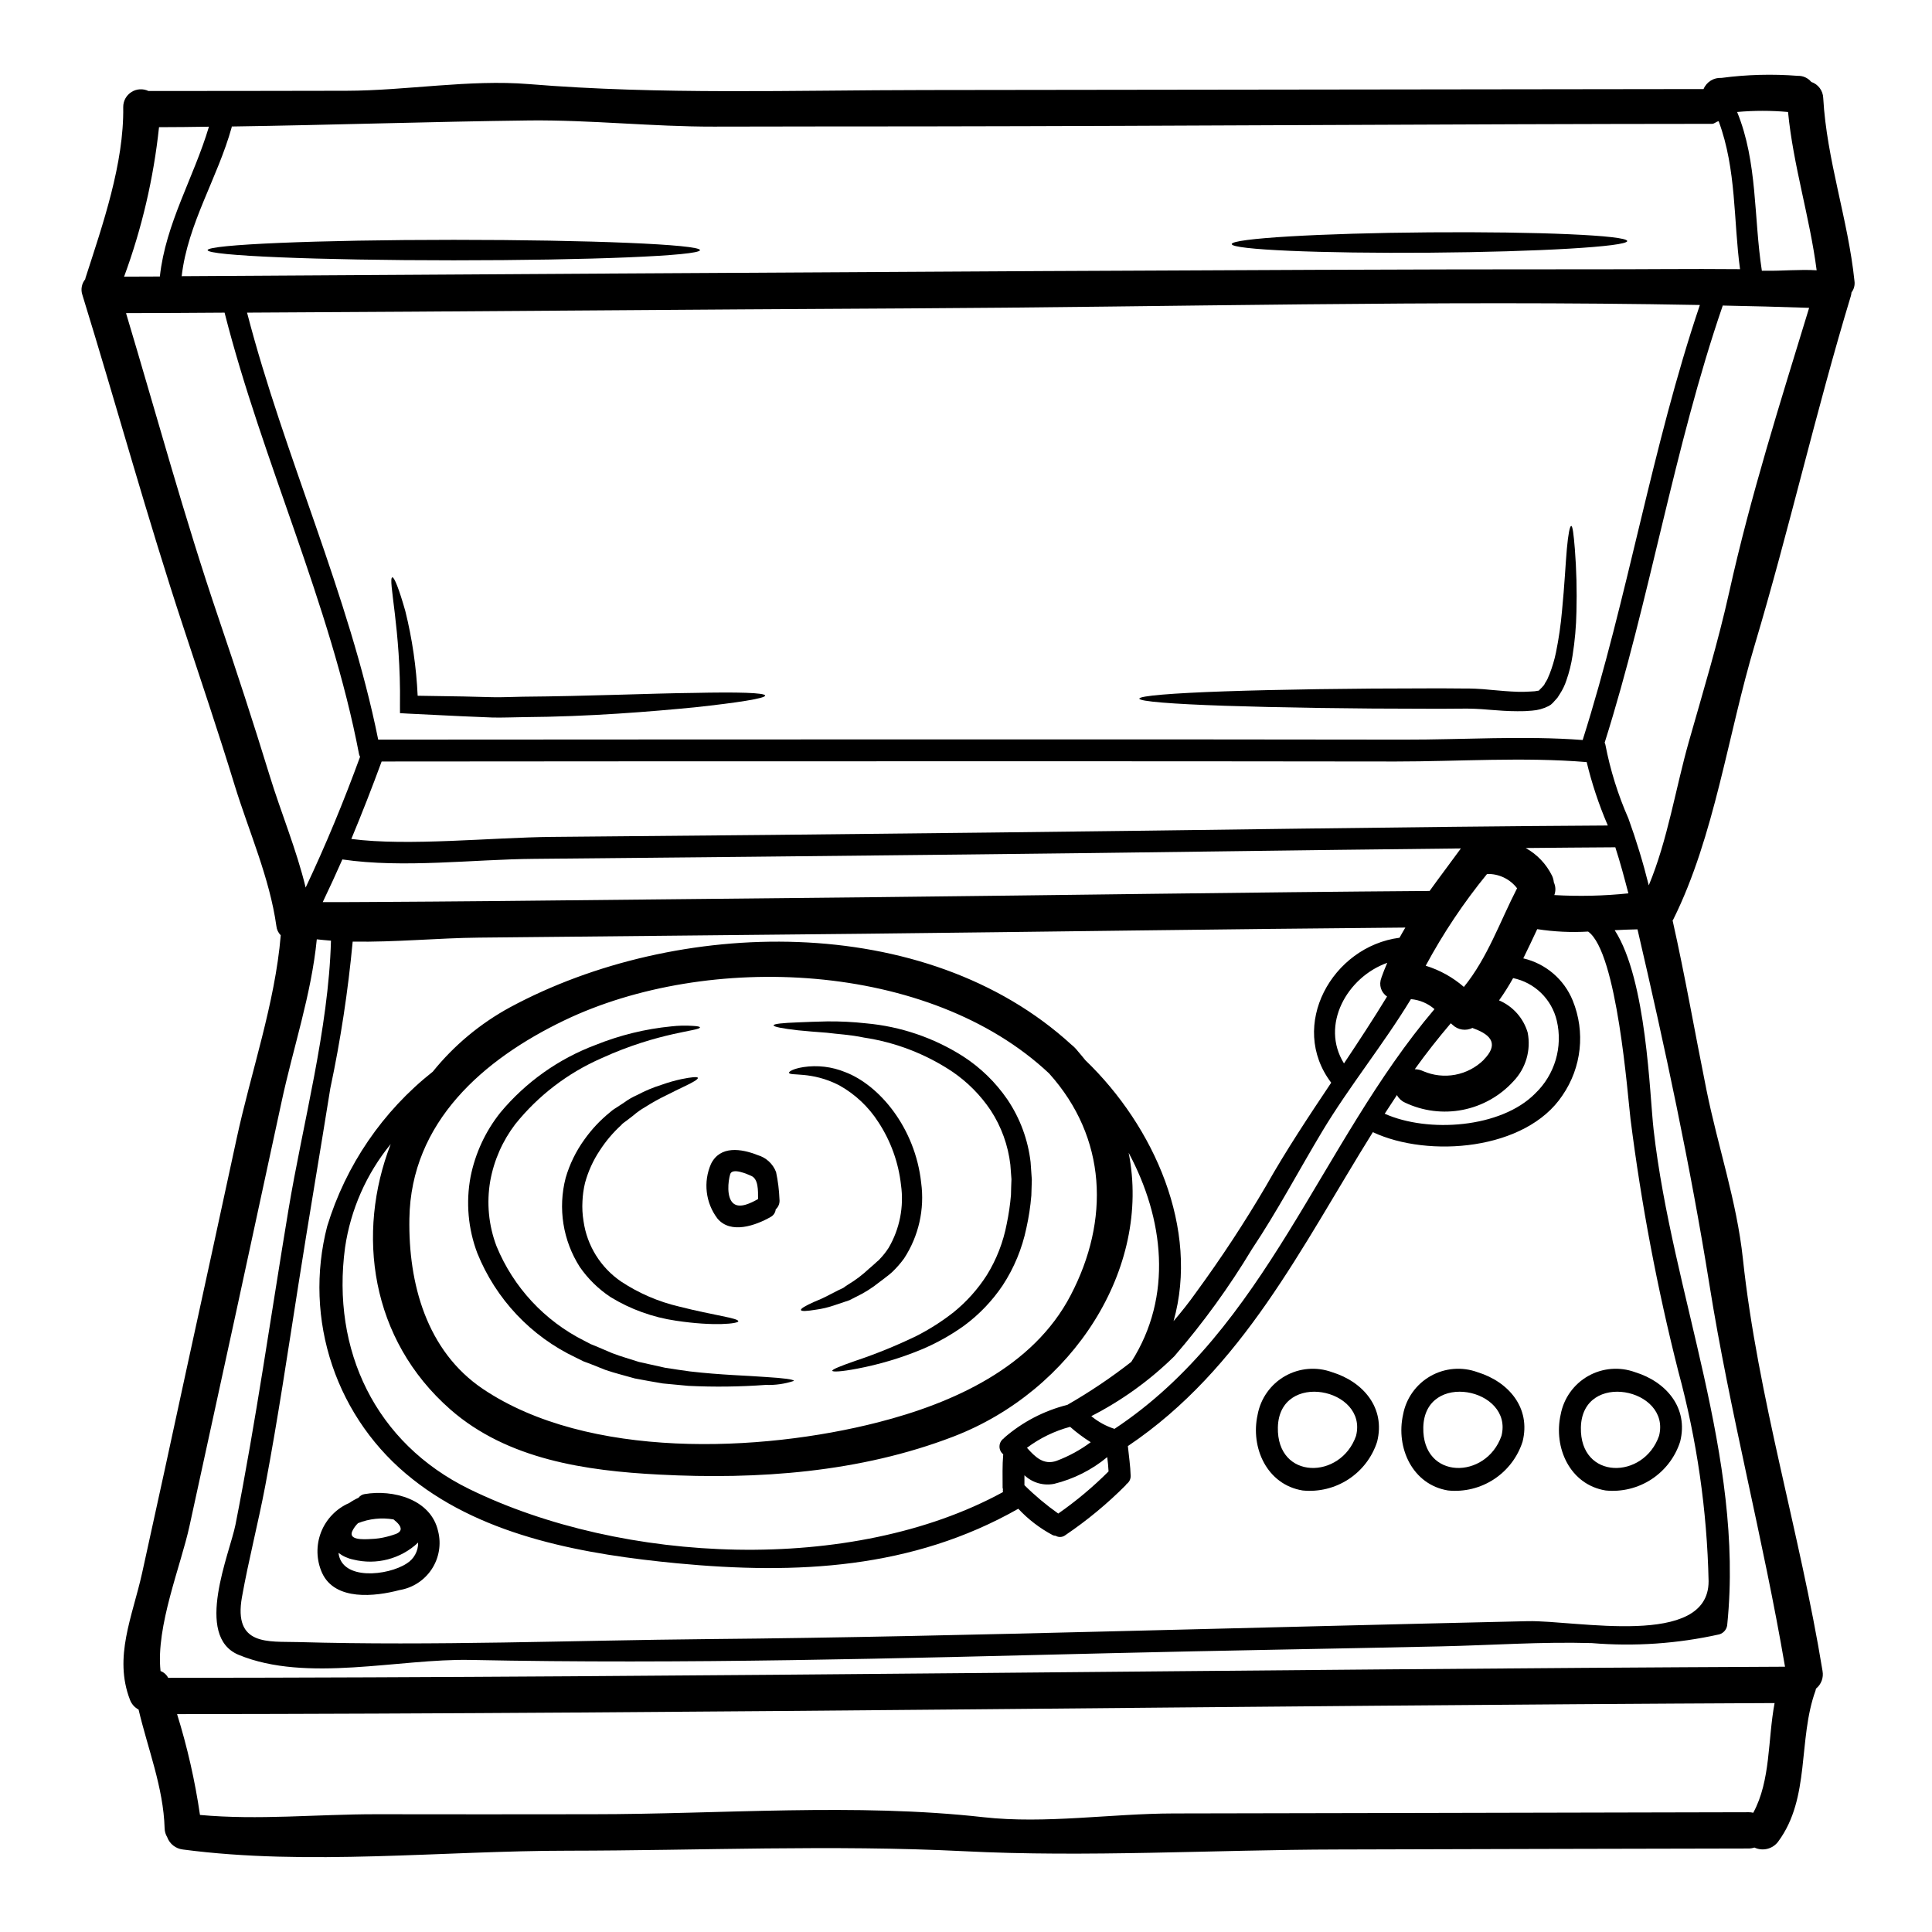 <?xml version="1.0" encoding="UTF-8"?>
<!-- Uploaded to: ICON Repo, www.iconrepo.com, Generator: ICON Repo Mixer Tools -->
<svg fill="#000000" width="800px" height="800px" version="1.1" viewBox="144 144 512 512" xmlns="http://www.w3.org/2000/svg">
 <g>
  <path d="m635.45 218.45c0.164 1.082-0.121 2.184-0.785 3.051-0.027 0.305-0.082 0.605-0.16 0.902-9.285 30.609-16.352 61.93-25.473 92.477-7.086 23.578-10.629 50.719-21.586 72.758l-0.191 0.289c3.34 14.875 5.945 29.914 8.961 44.844 3.051 15.129 8.031 29.488 9.672 44.84 3.938 36.75 15.156 72.758 21.102 109.21l-0.004-0.004c0.332 1.762-0.332 3.566-1.73 4.688-0.031 0.188-0.074 0.371-0.133 0.547-4.691 12.945-1.32 28.395-9.863 39.957v0.004c-1.449 1.984-4.102 2.656-6.324 1.605-0.508 0.172-1.039 0.258-1.574 0.254-36.266 0.066-72.531 0.156-108.8 0.262-33.023 0.062-66.461 2.117-99.223 0.449-34.754-1.734-69.961-0.16-104.75-0.129-33.406 0-69.031 4.051-102.15-0.32h0.004c-1.891-0.223-3.492-1.492-4.141-3.281-0.43-0.715-0.66-1.527-0.676-2.359-0.32-10.793-4.434-20.977-6.902-31.445h-0.004c-1.055-0.559-1.867-1.484-2.281-2.602-4.367-11.34 0.641-21.973 3.211-33.535 3.953-17.926 7.859-35.859 11.727-53.805 4.461-20.395 8.895-40.805 13.301-61.223 3.789-17.637 10.215-35.945 11.723-54.031l-0.004 0.004c-0.652-0.66-1.059-1.52-1.152-2.441-1.797-12.816-7.293-25.059-11.082-37.391-4.269-13.938-8.93-27.754-13.492-41.598-9.652-29.18-17.781-58.926-26.84-88.285-0.48-1.418-0.195-2.984 0.758-4.144 0.031-0.098 0.031-0.191 0.062-0.324 4.547-14.082 10.23-30.352 10.004-45.289-0.016-1.613 0.801-3.121 2.164-3.988 1.359-0.871 3.07-0.977 4.527-0.281 17.539 0 34.949-0.031 52.488-0.062 15.836-0.031 32.633-3.055 48.344-1.766 34.918 2.859 69.926 1.605 104.94 1.574 64.457-0.086 188.19-0.227 206.34-0.262 0.793-1.898 2.703-3.082 4.754-2.953 6.711-0.891 13.492-1.074 20.238-0.547 1.367-0.043 2.676 0.551 3.543 1.605 1.848 0.621 3.117 2.324 3.18 4.269 0.922 16.449 6.574 32.125 8.277 48.473zm-23.449-2.695c4.113 0.062 8.93-0.395 13.43-0.129-1.836-14.133-6.203-27.754-7.582-41.949-4.488-0.402-9.004-0.402-13.492 0 5.461 13.332 4.367 27.977 6.555 42.078zm4.981 369.94h0.066c-5.781-33.922-14.617-67.324-20.047-101.34-5.012-31.285-11.809-62.977-19.047-94.07-2.023 0.031-4.016 0.129-6.043 0.223 8.512 13.137 9.254 43.719 10.312 52.871 4.981 43.719 24.008 86.539 19.531 130.99-0.035 1.281-0.891 2.394-2.121 2.754-11.082 2.473-22.473 3.254-33.789 2.316-13.363-0.395-26.664 0.578-40.023 0.867-29.066 0.641-58.141 1.094-87.207 1.797-56.633 1.383-113.29 2.957-169.93 1.797-18.953-0.395-43.426 6.106-61.449-1.352-11.883-4.945-2.344-26.883-0.836-34.465 5.449-27.594 9.387-55.441 14.004-83.227 3.824-23.098 10.668-48.055 11.309-71.57-1.25-0.094-2.504-0.223-3.758-0.355-1.445 14.711-6.297 28.816-9.379 43.27-3.953 18.367-7.922 36.734-11.914 55.105l-12.438 57.086c-2.277 10.504-8.961 26.629-7.676 38.449 0.875 0.328 1.598 0.969 2.023 1.801 142.85-0.102 285.62-2.305 428.41-2.945zm-8.352 38.707c4.66-8.578 3.82-19.336 5.656-29.07-141.11 0.641-282.19 2.793-423.36 2.926v-0.004c2.719 8.738 4.75 17.672 6.07 26.727 15.547 1.414 30.965-0.191 46.574-0.191 19.113 0.031 38.246 0.031 57.402 0 34.082 0 69.734-3.019 103.66 0.789 16.48 1.832 33.727-0.965 50.383-0.996l49.785-0.098c34.176-0.062 68.367-0.137 102.57-0.223l-0.004-0.004c0.43-0.008 0.855 0.043 1.27 0.145zm14.812-398.82c-7.648-0.262-15.293-0.465-22.934-0.609v0.125c-12.945 37.711-19.242 77.672-31.258 115.72h-0.004c0.09 0.164 0.152 0.336 0.195 0.516 1.293 6.731 3.34 13.293 6.102 19.562 2.102 5.812 3.906 11.73 5.398 17.73 5.012-12.016 7.086-25.605 10.602-38.004 3.758-13.234 7.742-26.34 10.727-39.754 5.652-25.5 13.551-50.328 21.168-75.285zm-58.336-10.215c13.332 0.031 26.664-0.16 40.023-0.031-1.766-12.883-0.902-26.34-5.656-39.191h-0.031c-0.512 0-1.09 0.676-1.73 0.676-67.457 0.031-138.94 0.578-208.61 0.672-18.758 0-37.133 0.031-55.926 0.062-16.25 0.031-32.668-1.797-48.805-1.637-26.309 0.324-52.617 1.219-78.957 1.605v0.16c-3.723 13.457-11.66 25.535-13.266 39.508 75.965-0.484 151.94-0.934 227.93-1.352 48.336-0.215 96.68-0.504 145.02-0.473zm31.691 347.71c-0.406-18.812-3.106-37.504-8.031-55.664-5.574-21.984-9.801-44.285-12.656-66.785-0.734-5.902-3.5-44.297-11.242-49.754-4.508 0.266-9.027 0.051-13.488-0.641-1.223 2.602-2.41 5.172-3.695 7.742 5.922 1.375 10.812 5.543 13.105 11.176 3.387 8.309 2.359 17.766-2.731 25.152-9.668 14.562-35.496 16.637-50.238 9.73-18.871 30.258-34.359 62.629-64.922 83.195 0.254 2.633 0.672 5.234 0.738 7.871 0.031 0.883-0.395 1.719-1.125 2.215-0.062 0.094-0.062 0.156-0.129 0.223v0.004c-4.91 4.941-10.289 9.395-16.059 13.297-0.746 0.574-1.762 0.637-2.57 0.16-0.258-0.008-0.508-0.062-0.742-0.16-3.418-1.809-6.512-4.176-9.152-7.004-28.105 15.965-58.688 17.477-90.422 14.457-24.008-2.312-50.688-6.875-70.125-22.324h0.004c-9.867-7.762-17.258-18.23-21.273-30.125-4.016-11.891-4.481-24.695-1.34-36.852 4.941-16.191 14.703-30.492 27.988-40.984 5.648-6.996 12.625-12.805 20.527-17.09 44.082-23.738 109.92-25.633 148.78 9.988 0.312 0.238 0.602 0.5 0.871 0.789 0.277 0.281 0.543 0.582 0.785 0.898 0.672 0.789 1.348 1.574 1.969 2.363 18.336 17.633 30.258 44.777 23.383 69.156 2.023-2.363 4.016-4.848 6.039-7.707 6.621-9.055 12.781-18.434 18.457-28.109 5.332-9.445 11.309-18.441 17.281-27.367-11.465-15.129 0.254-36.105 18.105-38.418 0.512-0.898 0.996-1.797 1.543-2.695-47.766 0.395-95.531 1.121-143.27 1.637-34.082 0.355-68.164 0.695-102.24 1.027-10.668 0.098-22.262 1.25-33.457 1.059-1.223 13.07-3.203 26.059-5.93 38.898-2.754 17.25-5.719 34.5-8.414 51.746-2.824 17.895-5.461 35.816-8.832 53.613-1.867 9.84-4.402 19.594-6.168 29.457-2.312 13.039 7.035 11.691 14.871 11.914 35.98 1.027 72.598-0.449 108.67-0.789 35.652-0.32 71.309-1.18 106.96-2.055 36.746-0.898 73.492-1.863 110.27-2.695 12.773-0.273 47.902 7.215 47.902-10.551zm-33.375-222.96c12.012-37.871 18.344-77.668 31.062-115.29-69.93-1.316-140.08 0.547-209.98 0.902-58.336 0.289-116.7 0.836-175.03 1.121 9.84 38.004 27.012 74.75 34.754 113.16h0.129c54.605-0.031 108.05-0.062 162.34-0.062 36.605 0 72.723 0 109.38 0.062 15.59 0.035 31.75-1.09 47.359 0.102zm12.117 40.633c-1.062-4.078-2.152-8.191-3.473-12.238 0 0.031-0.031 0.031-0.062 0.031-7.902 0.031-15.805 0.129-23.676 0.191l0.004 0.004c3.016 1.676 5.445 4.231 6.969 7.324 0.262 0.559 0.426 1.156 0.484 1.77 0.496 1.059 0.543 2.277 0.125 3.371 6.547 0.379 13.109 0.227 19.629-0.453zm-5.465-17.988 0.004 0.004c-0.027-0.113-0.07-0.219-0.125-0.32-2.277-5.332-4.106-10.844-5.465-16.48-16.699-1.383-33.922-0.16-50.621-0.16-36.906-0.062-73.527-0.062-110.4-0.062-50.723 0-149.21 0.031-158.33 0.062-2.535 6.91-5.211 13.75-8.031 20.527 15.066 1.969 37.039-0.395 53.289-0.547 38.707-0.32 77.391-0.703 116.06-1.152 54.551-0.582 109.09-1.547 163.63-1.867zm-19.238 71.02 0.004 0.004c5.207-4.973 7.383-12.336 5.715-19.336-0.66-2.781-2.102-5.312-4.148-7.305-2.047-1.988-4.617-3.356-7.414-3.938-1.133 2.035-2.375 4.008-3.727 5.902 3.672 1.566 6.449 4.688 7.582 8.516 0.93 4.676-0.484 9.512-3.793 12.945-3.551 3.894-8.262 6.543-13.438 7.555-5.172 1.012-10.535 0.336-15.293-1.934-0.91-0.41-1.656-1.109-2.121-1.992-1.09 1.637-2.152 3.273-3.242 4.949 11.488 5.141 30.82 3.824 39.883-5.363zm-18.895-28.234c6.266-7.68 9.574-17.348 14.102-26.148l0.004 0.008c-1.887-2.473-4.856-3.887-7.965-3.793-6.184 7.566-11.625 15.707-16.254 24.312 3.731 1.152 7.18 3.066 10.125 5.625zm5.269 19.285c3.82-3.887 2.344-6.453-2.637-8.266l0.004 0.008c-0.121-0.043-0.238-0.098-0.352-0.164-1.738 0.863-3.828 0.551-5.238-0.785-0.156-0.129-0.352-0.289-0.512-0.449-3.34 3.938-6.555 7.996-9.539 12.176 0.766 0.008 1.523 0.184 2.215 0.512 2.676 1.156 5.633 1.488 8.496 0.953 2.863-0.535 5.5-1.914 7.574-3.961zm-14.328-44.746c2.695-3.758 5.512-7.449 8.266-11.242-43.719 0.449-87.434 1.156-131.12 1.605-38.16 0.418-76.32 0.805-114.48 1.156-16.254 0.125-34.598 2.535-50.816 0.156-1.668 3.789-3.406 7.551-5.203 11.309h0.965c3.598 0 7.227 0 10.855-0.031 11.469-0.062 22.938-0.148 34.406-0.254 33.535-0.324 67.07-0.668 100.61-1.031 48.852-0.52 97.68-1.289 146.54-1.645zm1.25 31.32 0.008 0.008c-1.746-1.516-3.93-2.438-6.231-2.633-7.312 12.027-16.215 22.949-23.453 34.961-6.262 10.438-11.914 21.168-18.691 31.32-6.031 10.023-12.906 19.512-20.559 28.363-6.484 6.375-13.902 11.723-22 15.867 1.816 1.504 3.902 2.648 6.148 3.371 40.305-26.691 54.375-75.355 84.793-111.23zm-14.066-8.266c0.48-1.352 0.996-2.668 1.574-3.984-10.668 3.789-17.797 16.508-11.469 26.66 3.891-5.844 7.742-11.691 11.414-17.73l0.008 0.004c-1.617-1.066-2.25-3.125-1.512-4.914zm-66.254 101.76c11.113-17.41 8.609-38-0.707-55.406 6.09 30.672-14.809 63.07-46.48 75.227-24.699 9.488-51.734 11.434-77.988 10.055-19.336-0.996-40.148-3.984-55.281-17.25-21.234-18.629-24.992-46.637-15.809-70.344l0.004-0.004c-6.445 7.883-10.629 17.363-12.109 27.434-3.664 27.207 8.062 51.84 32.957 64.016 40.57 19.852 101.34 22.68 141.4 0.789-0.051-0.262-0.051-0.527 0-0.789-0.031-0.125-0.062-0.191-0.094-0.32 0-2.988-0.098-5.945 0.16-8.898l-0.098-0.094c-0.621-0.543-0.949-1.348-0.883-2.168 0.062-0.824 0.508-1.566 1.203-2.008 0.031-0.035 0.031-0.098 0.062-0.129 4.809-4.176 10.531-7.156 16.707-8.707 5.914-3.394 11.582-7.207 16.957-11.402zm-6.031 29.039c-0.062-1.285-0.191-2.539-0.352-3.789-4.098 3.391-8.906 5.812-14.07 7.082-2.84 0.562-5.773-0.289-7.871-2.277v2.633c2.773 2.75 5.773 5.262 8.961 7.519 4.766-3.324 9.227-7.062 13.332-11.168zm-10.031-46.707c10.375-19.852 9.605-41.695-5.715-58.754-31.734-29.84-90.488-32.312-128.49-14.066-21.391 10.277-40.668 26.918-41.051 52.551-0.289 17.09 4.5 35.031 19.5 45.129 27.816 18.695 73.43 16.836 104.7 8.836 19.805-5.074 41.098-14.547 51.055-33.695zm5.301 38.965 0.004 0.004c-1.93-1.211-3.754-2.574-5.465-4.078-4.129 1.105-8.012 2.988-11.434 5.555 2.152 2.41 4.402 4.691 7.902 3.441v-0.004c3.215-1.207 6.246-2.863 9-4.918zm-193.62-181.65c-0.113-0.191-0.199-0.395-0.262-0.609-7.609-39.832-25.66-77.77-35.652-117.09-8.707 0.066-17.41 0.113-26.117 0.129 8.086 26.953 15.488 54.258 24.543 80.883 4.688 13.812 9.219 27.66 13.492 41.602 3.019 9.859 7.129 19.656 9.57 29.746 5.352-11.309 10.117-22.875 14.426-34.664zm-53.066-127.27c1.543-14.129 8.992-26.211 13.008-39.703-4.402 0.066-8.832 0.129-13.234 0.129h0.004c-1.438 13.535-4.547 26.84-9.254 39.609 3.148 0 6.297-0.035 9.477-0.035z"/>
  <path d="m577.31 507.64c8.266 2.539 14.199 9.473 11.949 18.406-1.312 4.094-3.992 7.613-7.586 9.969-3.598 2.356-7.891 3.406-12.168 2.977-9.445-1.543-13.875-11.34-11.914-20.109 0.797-4.301 3.449-8.031 7.25-10.199 3.801-2.164 8.359-2.547 12.469-1.043zm6.359 16.863c3.18-12.594-20.363-17.379-20.715-2.246-0.324 14.031 16.668 13.906 20.715 2.246z"/>
  <path d="m561.35 289.44c0.43 5.543 0.57 11.109 0.422 16.668-0.07 3.894-0.414 7.781-1.031 11.629-0.336 2.242-0.887 4.449-1.637 6.586-0.418 1.27-1 2.481-1.734 3.598l-0.613 0.961c-0.191 0.262-0.395 0.422-0.574 0.645l-0.578 0.641-0.129 0.16-0.094 0.062-0.035 0.031-0.32 0.293-0.031 0.031-0.645 0.395h-0.004c-1.352 0.676-2.82 1.078-4.328 1.184-1.293 0.129-2.59 0.184-3.891 0.156-2.539 0-5.043-0.191-7.582-0.395h0.004c-2.469-0.23-4.945-0.328-7.422-0.289-2.602 0.031-5.234 0.031-7.902 0.031-21.359 0-40.664-0.32-54.637-0.789-13.973-0.469-22.648-1.156-22.648-1.895 0-0.734 8.66-1.449 22.648-1.93 13.988-0.48 33.273-0.789 54.637-0.789 2.668 0 5.301 0 7.902 0.031v0.004c2.629-0.043 5.258 0.078 7.875 0.355 2.508 0.223 4.918 0.449 7.231 0.516 1.152 0.031 2.246 0 3.305-0.066 0.777-0.008 1.555-0.094 2.316-0.258l0.031-0.062 0.16-0.191 0.609-0.609c0.16-0.227 0.418-0.453 0.547-0.609l0.254-0.516 0.004-0.004c0.223-0.328 0.426-0.672 0.609-1.027l0.578-1.352v0.004c0.727-1.855 1.297-3.769 1.699-5.719 0.746-3.648 1.281-7.34 1.605-11.051 0.676-6.871 0.934-12.527 1.285-16.445 0.355-3.918 0.789-6.043 1.156-6.043 0.375 0.004 0.637 2.137 0.957 6.059z"/>
  <path d="m575.23 207.88c0 1.48-23.445 2.863-52.387 3.086s-52.391-0.789-52.422-2.281c-0.031-1.496 23.445-2.891 52.387-3.113 28.938-0.227 52.391 0.801 52.422 2.309z"/>
  <path d="m535.55 507.64c8.266 2.539 14.195 9.473 11.949 18.406-1.312 4.094-3.988 7.613-7.586 9.969-3.594 2.356-7.891 3.406-12.168 2.977-9.445-1.543-13.875-11.34-11.918-20.109 0.797-4.301 3.453-8.031 7.254-10.199 3.801-2.164 8.359-2.547 12.469-1.043zm6.359 16.863c3.18-12.594-20.363-17.379-20.719-2.246-0.316 14.031 16.672 13.906 20.719 2.246z"/>
  <path d="m497.01 507.64c8.266 2.539 14.195 9.473 11.949 18.406h0.004c-1.312 4.094-3.992 7.613-7.59 9.969-3.594 2.356-7.891 3.406-12.168 2.977-9.445-1.543-13.875-11.34-11.918-20.109 0.801-4.301 3.453-8.031 7.254-10.199 3.801-2.164 8.363-2.547 12.469-1.043zm6.359 16.863c3.18-12.594-20.363-17.379-20.719-2.246-0.316 14.031 16.676 13.906 20.723 2.246z"/>
  <path d="m417.12 452c0.129 1.574 0.223 3.117 0.324 4.66-0.035 1.414-0.098 2.793-0.129 4.207h-0.004c-0.238 2.898-0.68 5.773-1.316 8.609-1.125 5.394-3.246 10.535-6.266 15.145-2.773 4.125-6.234 7.742-10.23 10.695-3.461 2.477-7.184 4.566-11.098 6.231-5.566 2.32-11.359 4.051-17.281 5.172-4.141 0.789-6.488 0.902-6.551 0.547s2.086-1.219 6.039-2.602c5.531-1.848 10.938-4.047 16.188-6.586 3.508-1.777 6.832-3.898 9.926-6.328 3.441-2.789 6.414-6.109 8.801-9.84 2.57-4.156 4.356-8.754 5.269-13.555 0.523-2.523 0.902-5.074 1.125-7.644 0.031-1.383 0.062-2.793 0.129-4.207-0.098-1.254-0.191-2.539-0.293-3.856-0.598-5.137-2.379-10.062-5.203-14.391-2.699-4.027-6.144-7.5-10.148-10.234-7.055-4.707-15.062-7.797-23.449-9.055-3.727-0.789-6.938-0.902-9.84-1.285-2.953-0.223-5.512-0.418-7.613-0.641-4.207-0.48-6.488-0.934-6.488-1.32 0-0.387 2.363-0.641 6.555-0.789 2.086-0.094 4.656-0.191 7.644-0.254 3.445-0.035 6.891 0.137 10.312 0.516 9.117 0.816 17.906 3.801 25.633 8.703 4.66 3 8.672 6.898 11.809 11.469 3.356 4.969 5.469 10.676 6.156 16.633z"/>
  <path d="m388.12 457.46c0.949 7.008-0.66 14.121-4.531 20.043-0.938 1.293-1.992 2.496-3.148 3.598-0.172 0.172-0.355 0.332-0.547 0.48l-0.395 0.324-0.789 0.609c-0.543 0.418-1.059 0.836-1.605 1.219-1.98 1.602-4.148 2.961-6.453 4.047-0.512 0.262-1.027 0.516-1.543 0.789-0.512 0.156-1.027 0.352-1.508 0.512-0.996 0.324-1.93 0.641-2.793 0.934l-0.004-0.004c-1.473 0.496-2.988 0.852-4.527 1.059-2.504 0.418-3.938 0.48-4.016 0.098s1.125-1.094 3.406-2.121c1.379-0.547 2.731-1.168 4.043-1.863 0.789-0.395 1.574-0.789 2.445-1.254 0.418-0.191 0.867-0.418 1.348-0.641 0.395-0.289 0.789-0.578 1.254-0.867 1.984-1.188 3.832-2.586 5.512-4.176 0.516-0.418 0.996-0.871 1.512-1.32l0.734-0.672 0.395-0.324 0.031-0.031c0-0.031 0.129-0.16 0.191-0.223 0.883-0.918 1.676-1.918 2.363-2.988 2.938-5.027 4.094-10.902 3.277-16.672-0.66-5.93-2.707-11.617-5.973-16.605-2.606-4.078-6.18-7.445-10.406-9.797-7.387-3.82-13.207-2.363-13.301-3.34 0-0.32 1.156-1.059 3.789-1.477v-0.004c3.746-0.57 7.574-0.113 11.082 1.32 9.039 3.426 18.582 14.73 20.156 29.348z"/>
  <path d="m350.57 461.86c0.117 0.988-0.254 1.973-0.996 2.633-0.086 0.859-0.59 1.617-1.352 2.023-3.891 2.215-10.566 4.656-14.102 0.395-1.543-2.039-2.516-4.457-2.812-6.996-0.301-2.543 0.086-5.117 1.113-7.461 2.441-4.945 8.062-4.047 12.367-2.344v0.004c2.242 0.645 4.051 2.312 4.879 4.492 0.508 2.391 0.812 4.816 0.902 7.254zm-5.676-0.098c0-2.309 0.098-5.297-1.797-6.137-1.059-0.48-5.043-2.246-5.59-0.449-0.578 1.969-0.965 6.039 0.738 7.644s4.805-0.031 6.648-1.059z"/>
  <path d="m346.94 508.92c4.785 0.293 7.453 0.645 7.453 1.031-2.402 0.797-4.926 1.156-7.453 1.062-6.82 0.5-13.664 0.586-20.492 0.254-2.152-0.191-4.438-0.418-6.809-0.641-2.363-0.395-4.852-0.836-7.387-1.32-2.508-0.734-5.269-1.383-7.84-2.277-1.25-0.516-2.504-0.996-3.789-1.512l-1.969-0.734-2.086-1.031-0.004-0.004c-11.848-5.602-21.152-15.465-26.059-27.621-2.453-6.461-3.074-13.473-1.801-20.266 1.238-6.227 3.949-12.066 7.906-17.027 6.719-8.066 15.418-14.242 25.25-17.926 6.422-2.582 13.18-4.238 20.074-4.91 1.855-0.211 3.723-0.254 5.586-0.133 1.25 0.066 1.969 0.191 1.969 0.395 0.129 0.965-10.793 1.18-26.117 8.191h0.004c-8.898 3.891-16.723 9.875-22.809 17.445-3.375 4.422-5.656 9.586-6.644 15.062-1.008 5.816-0.434 11.801 1.668 17.316 4.477 10.883 12.734 19.773 23.254 25.043l1.672 0.871 1.926 0.789c1.285 0.543 2.539 1.09 3.758 1.605 2.477 0.961 4.816 1.574 7.133 2.344 2.379 0.547 4.691 1.059 6.938 1.543 2.246 0.355 4.434 0.676 6.519 0.965 8.391 0.973 15.352 1.102 20.148 1.484z"/>
  <path d="m327.86 327.63c11.629-0.254 18.852-0.062 18.922 0.707 0 0.734-7.133 1.863-18.695 3.113-11.594 1.125-27.66 2.477-45.484 2.602-2.754 0.031-5.43 0.16-8.098 0.098-2.664-0.129-5.266-0.223-7.805-0.324-5.074-0.254-9.922-0.48-14.453-0.703l-2.246-0.129-0.004-2.266c0.289-19.883-3.277-33.457-2.023-33.727 0.512-0.098 1.797 3.148 3.438 8.926 1.828 7.356 2.926 14.879 3.273 22.453l12.145 0.191 7.711 0.191c2.602 0.062 5.297-0.098 7.996-0.129 17.664-0.141 33.691-0.875 45.324-1.004z"/>
  <path d="m308.91 441.85c-0.074 0.105-0.16 0.203-0.254 0.289-2.176 1.984-4.086 4.242-5.688 6.711-1.773 2.656-3.102 5.578-3.938 8.66-0.375 1.582-0.602 3.195-0.672 4.816-0.102 1.773-0.004 3.551 0.285 5.301 0.922 6.496 4.539 12.301 9.961 16 4.676 3.09 9.863 5.332 15.32 6.613 9.477 2.41 15.742 3.051 15.742 3.918-0.031 0.609-6.328 1.383-16.531-0.156h0.004c-6.148-0.891-12.051-3.023-17.348-6.269-3.188-2.109-5.945-4.809-8.125-7.949-4.488-7.012-5.852-15.582-3.758-23.641 1.055-3.629 2.723-7.051 4.938-10.117 1.934-2.734 4.238-5.188 6.844-7.289 0.184-0.172 0.379-0.336 0.578-0.484l0.449-0.32 0.898-0.578c0.609-0.418 1.18-0.789 1.766-1.156 1.09-0.805 2.262-1.484 3.504-2.023 2.094-1.117 4.289-2.031 6.555-2.734 1.648-0.586 3.332-1.07 5.039-1.441 2.793-0.578 4.367-0.707 4.465-0.355 0.094 0.355-1.25 1.18-3.789 2.363-1.281 0.578-2.793 1.383-4.562 2.246-1.945 0.938-3.832 1.988-5.652 3.148-1.109 0.637-2.152 1.379-3.117 2.215-0.543 0.418-1.09 0.836-1.668 1.285l-0.867 0.641z"/>
  <path d="m264.26 207.56c36.043 0 65.238 1.219 65.238 2.727 0 1.508-29.199 2.699-65.238 2.699-36.043 0-65.238-1.219-65.238-2.699 0-1.477 29.199-2.727 65.238-2.727z"/>
  <path d="m260.11 549.81c0.863 3.434 0.246 7.074-1.699 10.035-1.945 2.957-5.039 4.969-8.535 5.543-6.422 1.703-17.086 2.957-20.527-4.562-1.527-3.414-1.621-7.297-0.266-10.781 1.359-3.481 4.062-6.273 7.496-7.75 0.77-0.535 1.586-0.996 2.441-1.383 0.387-0.52 0.965-0.867 1.605-0.961 7.473-1.289 17.59 1.312 19.484 9.859zm-8.348 8.547v-0.004c1.93-1.18 3.09-3.293 3.051-5.559-4.594 4.344-11.086 6.039-17.219 4.5-1.414-0.285-2.742-0.891-3.887-1.766 0.832 7.418 13.105 6.066 18.055 2.824zm-3.441-7.644c2.508-0.707 2.477-2.09-0.031-4.051-3.168-0.539-6.426-0.195-9.41 0.992-0.555 0.539-1.02 1.156-1.383 1.836-1.543 2.727 2.859 2.473 4.785 2.363 1.445-0.043 2.875-0.25 4.273-0.617 0.598-0.145 1.188-0.32 1.766-0.527z"/>
 </g>
</svg>